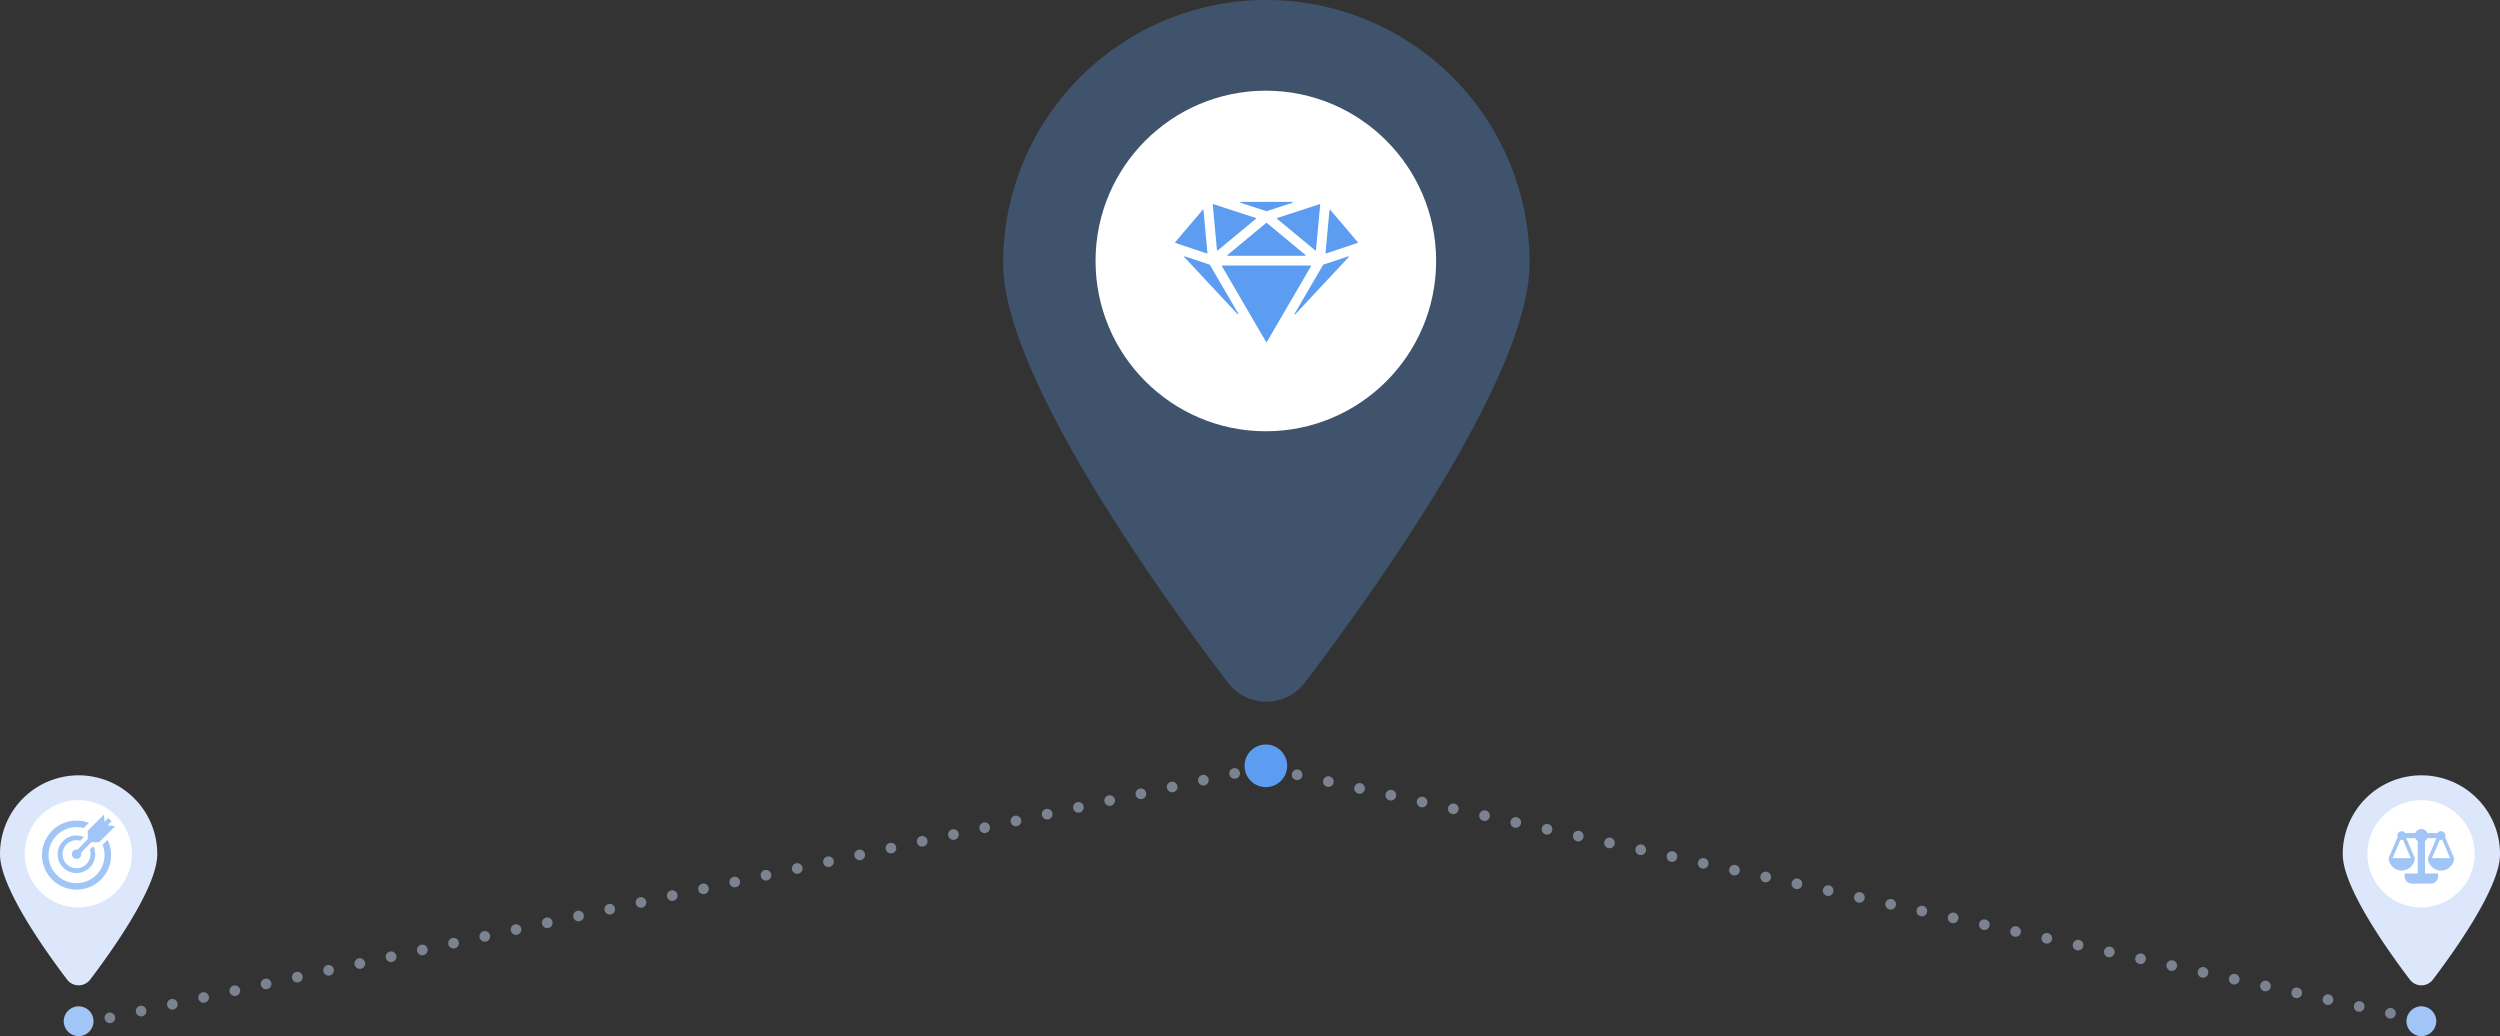 <svg xmlns="http://www.w3.org/2000/svg" width="1172.891" height="486.113"><rect width="100%" height="100%" fill="#333333" stroke="none"/><g data-name="Group 104082"><g data-name="Group 104049"><g data-name="Group 104043" transform="translate(470.625)"><g data-name="Group 104041"><g data-name="Group 104028"><path data-name="Path 125990" d="M141.585 320.216a22.692 22.692 0 0 1-36.169 0C71.116 275.079 0 175.258 0 123.501a123.5 123.5 0 1 1 247 0c.001 51.756-71.113 151.576-105.415 196.715Z" fill="rgba(92,157,241,0.3)"/></g></g><circle data-name="Ellipse 3274" cx="79.891" cy="79.891" transform="translate(43.362 42.548)" fill="#fff" r="79.891"/></g><g data-name="Group 104042"><g data-name="Group 99963" fill="#5c9df1"><path data-name="Path 104094" d="m564.232 98.449-12.877 15.179a.219.219 0 0 0 .1.349l14.735 4.919a.218.218 0 0 0 .288-.228l-1.859-20.1a.219.219 0 0 0-.387-.119Z"/><path data-name="Path 104095" d="M606.236 94.707h-24.119a.218.218 0 0 0-.069.426l12.063 3.934a.206.206 0 0 0 .132 0l12.063-3.934a.218.218 0 0 0-.07-.426Z"/><path data-name="Path 104096" d="m636.996 113.628-12.879-15.179a.216.216 0 0 0-.38.121l-1.859 20.1a.221.221 0 0 0 .289.228l14.733-4.919a.216.216 0 0 0 .096-.351Z"/><path data-name="Path 104097" d="m573.287 124.899 20.7 35.508a.217.217 0 0 0 .375 0l20.7-35.508a.218.218 0 0 0-.189-.328h-41.4a.217.217 0 0 0-.186.328Z"/><path data-name="Path 104098" d="m555.622 120.625 24.97 26.744a.218.218 0 0 0 .348-.259l-13.326-22.859a.2.2 0 0 0-.123-.1l-11.639-3.886a.218.218 0 0 0-.23.36Z"/><path data-name="Path 104099" d="m607.761 147.368 24.969-26.743a.219.219 0 0 0-.231-.356l-11.644 3.885a.223.223 0 0 0-.115.1l-13.325 22.858a.217.217 0 0 0 .346.256Z"/><path data-name="Path 104100" d="m568.974 96.008 1.976 21.333a.222.222 0 0 0 .361.148l17.906-14.849a.219.219 0 0 0-.073-.375l-19.884-6.484a.22.22 0 0 0-.286.227Z"/><path data-name="Path 104101" d="m619.091 95.782-19.884 6.484a.216.216 0 0 0-.069.375l17.905 14.849a.216.216 0 0 0 .354-.148l1.982-21.333a.221.221 0 0 0-.288-.227Z"/><path data-name="Path 104102" d="M576.059 119.995h36.233a.218.218 0 0 0 .138-.387l-18.112-15.021a.223.223 0 0 0-.282 0l-18.115 15.021a.219.219 0 0 0 .138.387Z"/></g></g></g><g data-name="Group 104051" transform="translate(-366.109 -2830.711)"><g data-name="Group 104046"><g data-name="Group 104044" transform="translate(366.109 3194.656)"><g data-name="Group 104041"><g data-name="Group 104028"><path data-name="Path 125990" d="M42.292 95.652a6.778 6.778 0 0 1-10.8 0C21.246 82.169.003 52.352.003 36.891a36.891 36.891 0 1 1 73.781 0c-.003 15.46-21.245 45.278-31.492 58.761Z" fill="#dde7fb"/></g></g><circle data-name="Ellipse 3274" cx="25.169" cy="25.169" r="25.169" transform="translate(11.566 11.43)" fill="#fff"/></g><g data-name="Group 99961"><g data-name="Group 99956"><path data-name="Path 104103" d="M414.236 3227.078a13.136 13.136 0 1 1-8.851-7.878l2.433-2.431a16.2 16.2 0 1 0 8.744 7.983Z" fill="#a0c5f6"/></g><g data-name="Group 99957"><path data-name="Path 104104" d="M402.015 3224.893a6.545 6.545 0 0 1 1.789.253l1.632-1.75a8.811 8.811 0 1 0 4.444 4.227l-1.638 1.757a6.512 6.512 0 0 1 .344 2.083 6.571 6.571 0 1 1-6.571-6.571Z" fill="#a0c5f6"/></g><g data-name="Group 99958"><path data-name="Path 104105" d="M407.283 3220.466v3.912l-4.8 4.948a2.19 2.19 0 1 0 1.727 2.14 2.143 2.143 0 0 0-.112-.66l4.839-4.981h3.711l7.552-7.552-3.579-.357 1.851-1.9-1.57-1.527-1.724 1.776-.337-3.347Z" fill="#a0c5f6"/></g></g></g><g data-name="Group 104048" fill="none" stroke="rgba(198,212,238,0.5)" stroke-linecap="round" stroke-width="5" stroke-dasharray="0 15"><path data-name="Path 125991" d="m959.998 3190.376-560.109 121.727"/><path data-name="Path 125992" d="m960.004 3191 554.383 120.935"/></g><circle data-name="Ellipse 3275" cx="7" cy="7" r="7" transform="translate(396 3302.824)" fill="#a0c5f6"/><circle data-name="Ellipse 3276" cx="7" cy="7" r="7" transform="translate(1495.109 3302.824)" fill="#a0c5f6"/><circle data-name="Ellipse 3277" cx="10" cy="10" r="10" transform="translate(950 3180)" fill="#5c9df1"/><g data-name="Group 104050"><g data-name="Group 104047"><g data-name="Group 104044" transform="translate(1465.219 3194.656)"><g data-name="Group 104041"><g data-name="Group 104028"><path data-name="Path 125990" d="M42.292 95.652a6.778 6.778 0 0 1-10.8 0C21.246 82.169.003 52.352.003 36.891a36.891 36.891 0 1 1 73.781 0c-.003 15.46-21.245 45.278-31.492 58.761Z" fill="#dde7fb"/></g></g><circle data-name="Ellipse 3274" cx="25.169" cy="25.169" r="25.169" transform="translate(11.566 11.43)" fill="#fff"/></g></g><g data-name="Group 99962"><path data-name="Path 104106" d="m1517.467 3233.321-4.222-9.869a2.014 2.014 0 0 0 .132-.716 2.047 2.047 0 0 0-3.711-1.195h-4.725a3.074 3.074 0 0 0-5.664 0h-4.725a2.047 2.047 0 0 0-3.58 1.91l-4.221 9.869h-.007a6.156 6.156 0 0 0 12.292 0h-.006l-4.016-9.39h4.265a3.088 3.088 0 0 0 1.124 1.36v15.2h-6.145v1.366a3.424 3.424 0 0 0 3.414 3.415h8.877a3.425 3.425 0 0 0 3.415-3.415v-1.366h-6.147v-15.2a3.087 3.087 0 0 0 1.124-1.359h4.264l-4.022 9.39a6.156 6.156 0 0 0 12.294 0Zm-28.86 0 3.689-8.624a2.048 2.048 0 0 0 1.185 0l3.69 8.625Zm18.432 0 3.7-8.625a2.04 2.04 0 0 0 1.186 0l3.689 8.625Z" fill="#a0c5f6"/></g></g></g></g></svg>